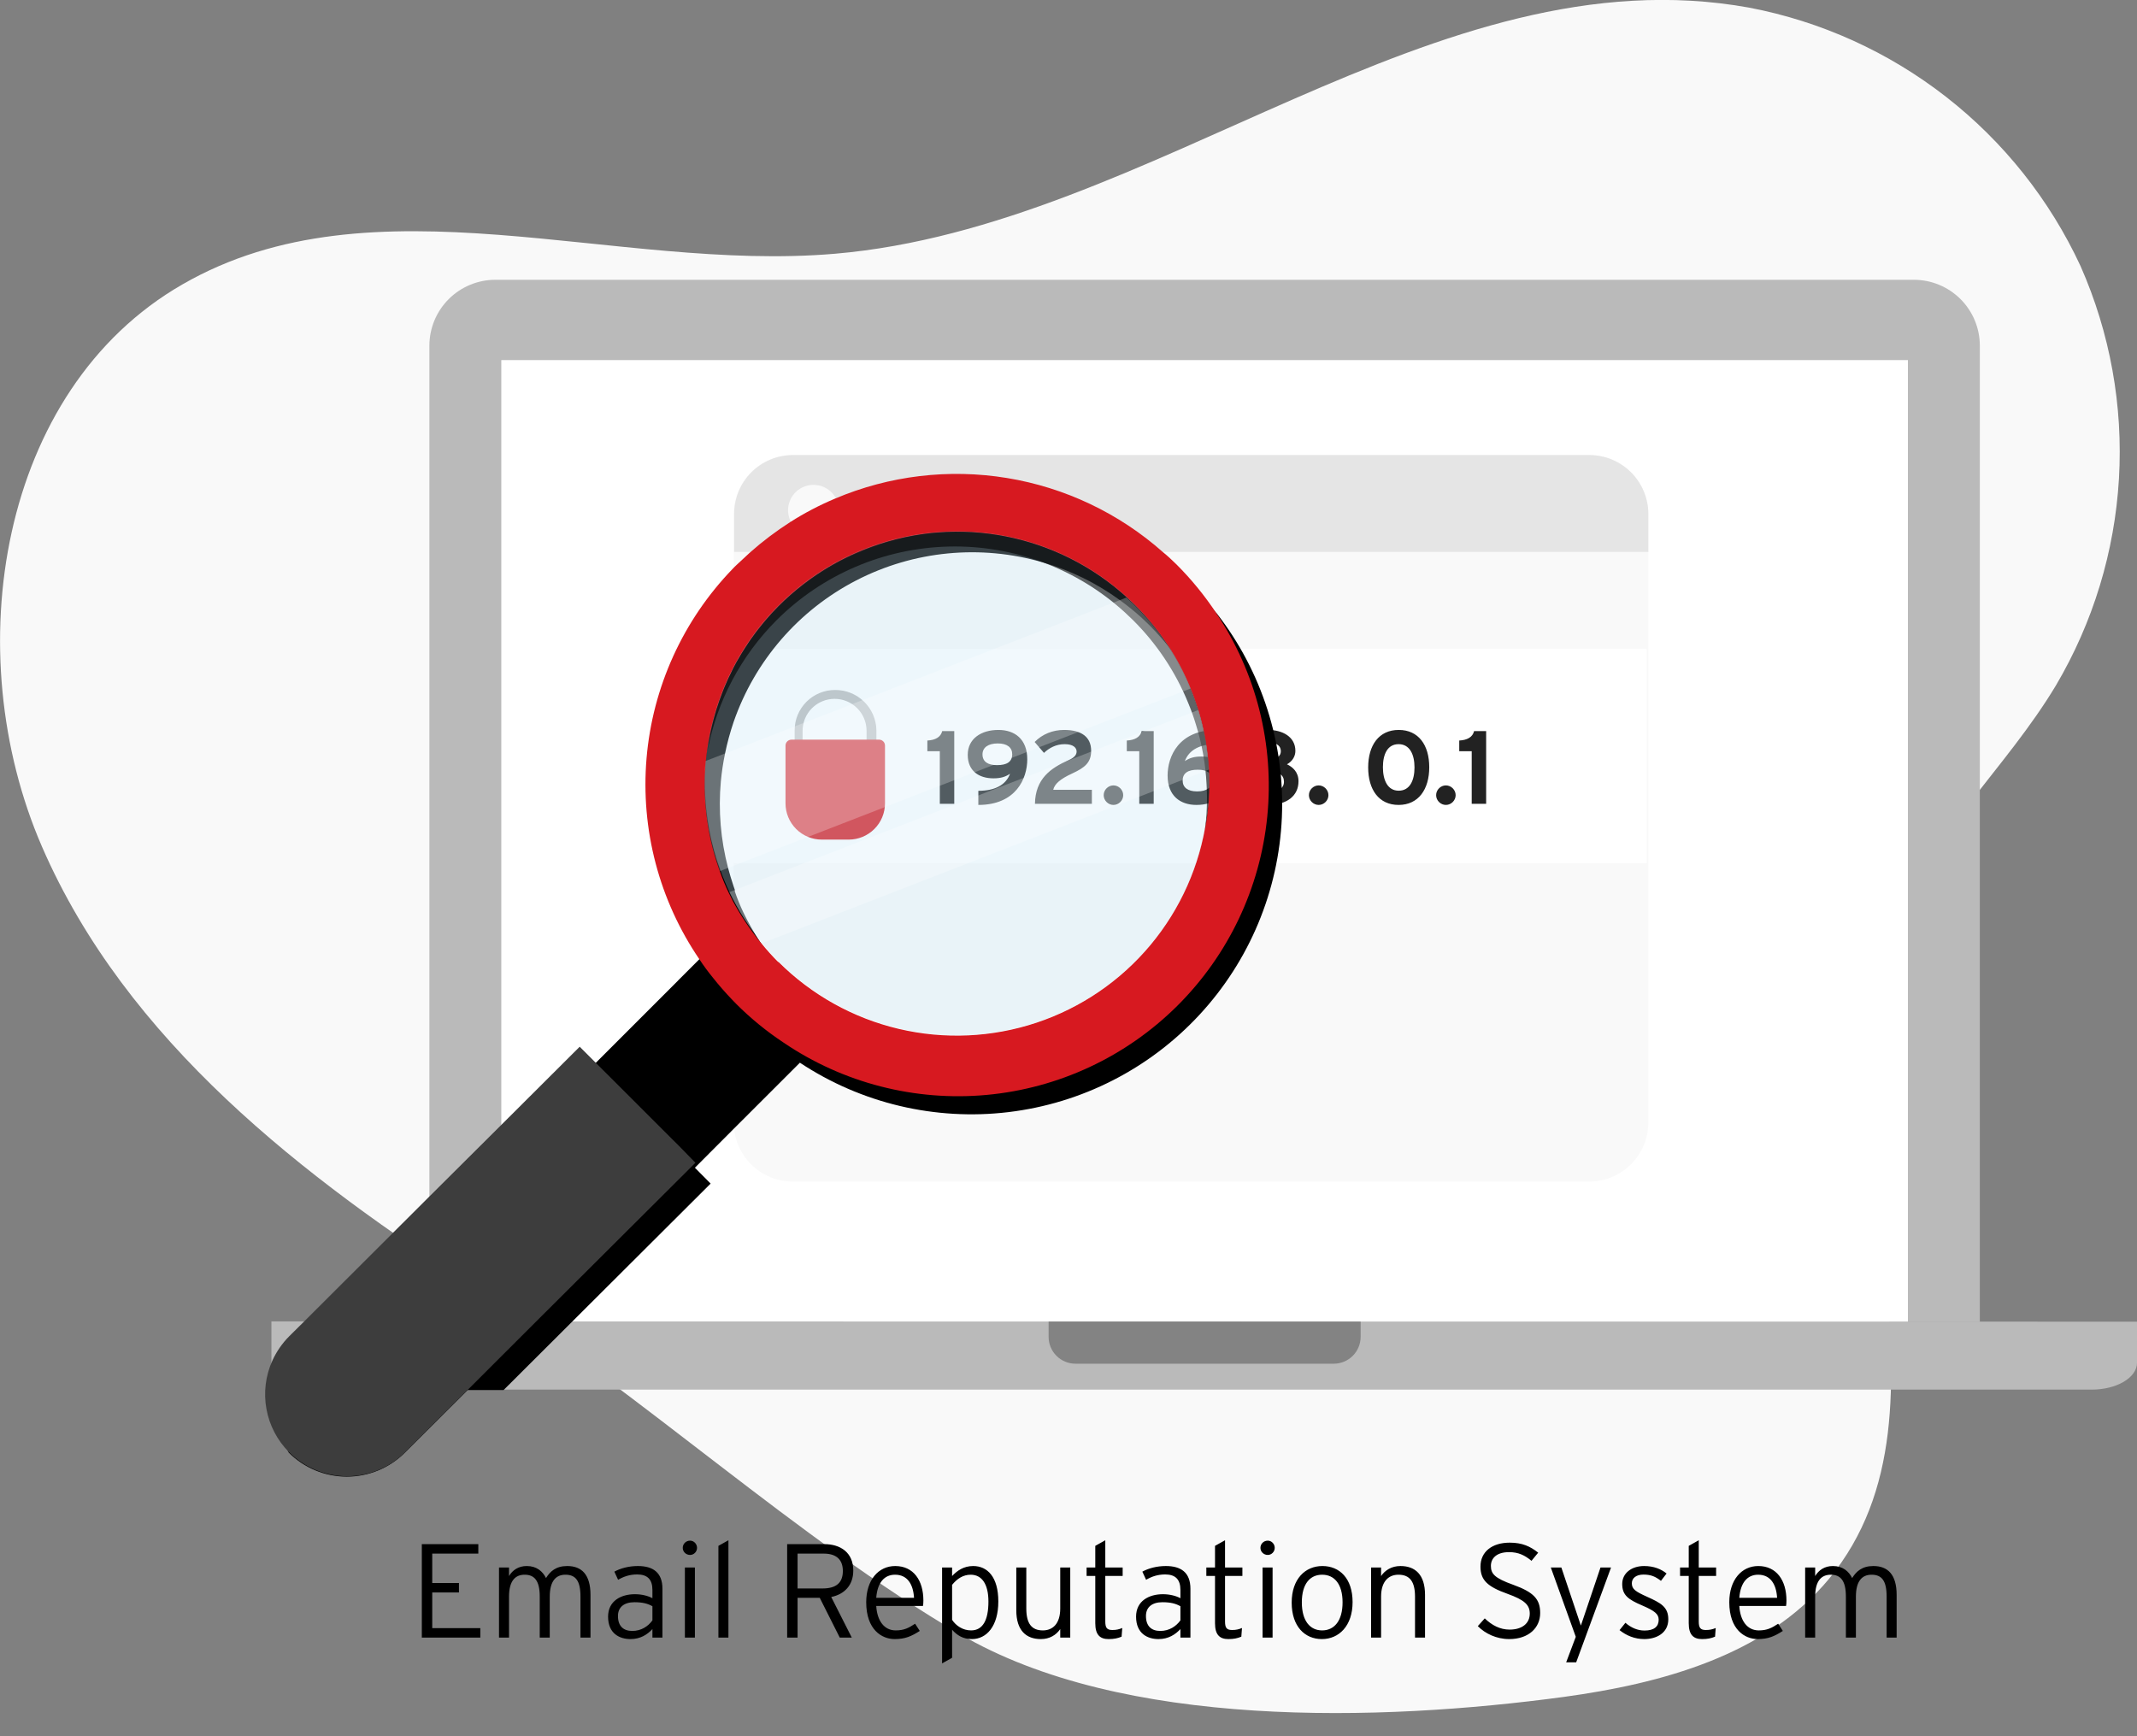 <svg width="288" height="234" viewBox="0 0 288 234" fill="none" xmlns="http://www.w3.org/2000/svg">
<rect x="0" y="0" width="288" height="234" fill="#808080" stroke="none"/>
<g clip-path="url(#clip0_724_914)">
<path d="M210.728 228.707C223.972 226.897 237.904 223.113 246.474 212.813C265.697 189.497 244.282 152.785 255.334 124.654C260.099 112.543 270.389 103.528 277.075 92.377C282.08 83.897 284.991 74.347 285.568 64.519C286.144 54.691 284.37 44.867 280.391 35.861C276.25 26.932 270.041 19.117 262.279 13.06C254.516 7.004 245.422 2.881 235.748 1.032C193.353 -6.644 155.414 30.521 112.548 34.196C82.853 36.748 50.367 23.461 24.568 38.341C-0.181 52.588 -5.707 87.924 5.653 114.1C17.012 140.276 40.783 158.668 64.789 174.037C86.675 188.049 107.456 207.382 129.361 220.235C151.265 233.088 186.069 232.038 210.728 228.707Z" fill="#F9F9F9"/>
<path d="M66.764 37.708H257.925C260.284 37.708 262.547 38.644 264.215 40.311C265.883 41.978 266.82 44.239 266.82 46.596V178.165H57.868V46.578C57.873 44.224 58.812 41.967 60.48 40.304C62.148 38.642 64.408 37.708 66.764 37.708Z" fill="#BABABA"/>
<path d="M257.127 48.533H67.561V178.165H257.127V48.533Z" fill="white"/>
<path d="M288 178.128V183.668C288 185.677 285.264 187.288 281.876 187.288H42.722C41.251 187.319 39.797 186.97 38.5 186.275C37.973 186.045 37.518 185.679 37.18 185.214C36.842 184.75 36.635 184.203 36.58 183.632V178.092L288 178.128Z" fill="#BABABA"/>
<g style="mix-blend-mode:soft-light" opacity="0.3">
<path d="M141.319 178.11H183.37V180.174C183.37 181.134 182.988 182.055 182.309 182.734C181.629 183.413 180.707 183.795 179.746 183.795H144.942C143.981 183.795 143.059 183.413 142.38 182.734C141.7 182.055 141.319 181.134 141.319 180.174V178.11Z" fill="black"/>
</g>
<path d="M222.142 69.278V151.282C222.142 153.392 221.305 155.415 219.813 156.908C218.322 158.401 216.299 159.243 214.188 159.247H106.841C105.795 159.248 104.759 159.041 103.793 158.641C102.826 158.24 101.949 157.653 101.21 156.913C100.471 156.174 99.886 155.295 99.487 154.329C99.088 153.363 98.884 152.328 98.887 151.282V69.278C98.884 68.234 99.088 67.199 99.487 66.234C99.886 65.269 100.472 64.392 101.211 63.653C101.95 62.915 102.828 62.33 103.794 61.931C104.76 61.533 105.795 61.329 106.841 61.331H214.188C216.298 61.331 218.321 62.168 219.812 63.659C221.304 65.149 222.142 67.17 222.142 69.278Z" fill="#F9F9F9"/>
<path d="M222.142 69.278V74.383H98.941V69.278C98.939 68.234 99.143 67.199 99.542 66.234C99.941 65.269 100.526 64.392 101.265 63.653C102.004 62.915 102.882 62.33 103.848 61.931C104.814 61.533 105.85 61.329 106.895 61.331H214.243C216.343 61.345 218.352 62.189 219.832 63.678C221.311 65.167 222.142 67.18 222.142 69.278Z" fill="#E5E5E5"/>
<path d="M113.055 68.771C113.055 69.449 112.854 70.111 112.477 70.674C112.1 71.237 111.564 71.675 110.937 71.934C110.31 72.192 109.621 72.259 108.956 72.126C108.291 71.992 107.681 71.664 107.203 71.184C106.725 70.704 106.4 70.092 106.27 69.428C106.14 68.763 106.21 68.074 106.472 67.449C106.734 66.825 107.176 66.291 107.741 65.918C108.307 65.544 108.971 65.346 109.649 65.35C110.098 65.35 110.542 65.439 110.956 65.611C111.371 65.783 111.747 66.035 112.064 66.353C112.38 66.671 112.631 67.048 112.801 67.463C112.971 67.878 113.057 68.323 113.055 68.771Z" fill="#F9F9F9"/>
<path opacity="0.6" d="M121.933 68.771C121.932 69.452 121.729 70.117 121.349 70.681C120.968 71.246 120.428 71.684 119.797 71.94C119.166 72.196 118.473 72.258 117.806 72.119C117.14 71.979 116.53 71.644 116.055 71.157C115.58 70.669 115.261 70.051 115.139 69.382C115.017 68.712 115.098 68.021 115.371 67.398C115.645 66.775 116.098 66.247 116.672 65.882C117.247 65.517 117.918 65.332 118.599 65.35C119.493 65.369 120.343 65.738 120.967 66.378C121.591 67.018 121.938 67.878 121.933 68.771Z" fill="#BDC7E5"/>
<path opacity="0.3" d="M130.81 68.771C130.81 69.448 130.609 70.109 130.233 70.672C129.857 71.235 129.322 71.673 128.696 71.932C128.071 72.191 127.382 72.259 126.718 72.127C126.054 71.995 125.444 71.669 124.965 71.191C124.486 70.712 124.16 70.102 124.028 69.439C123.895 68.775 123.963 68.087 124.222 67.462C124.482 66.837 124.921 66.302 125.484 65.927C126.047 65.55 126.709 65.35 127.386 65.35C128.294 65.35 129.165 65.71 129.807 66.352C130.449 66.994 130.81 67.864 130.81 68.771Z" fill="#BDC7E5"/>
<path d="M221.925 87.453H98.832V116.327H221.925V87.453Z" fill="white"/>
<path d="M112.529 92.993C111.088 92.993 109.705 93.565 108.686 94.583C107.667 95.602 107.094 96.983 107.094 98.423V103.673C107.094 105.132 107.674 106.532 108.707 107.564C109.74 108.596 111.141 109.176 112.602 109.176C114.063 109.176 115.464 108.596 116.497 107.564C117.529 106.532 118.11 105.132 118.11 103.673V98.423C118.086 96.965 117.486 95.576 116.44 94.558C115.395 93.541 113.989 92.978 112.529 92.993ZM116.787 103.745C116.787 104.888 116.333 105.984 115.524 106.792C114.716 107.6 113.619 108.054 112.475 108.054C111.331 108.054 110.235 107.6 109.426 106.792C108.617 105.984 108.163 104.888 108.163 103.745V98.496C108.163 97.353 108.617 96.257 109.426 95.449C110.235 94.641 111.331 94.187 112.475 94.187C113.619 94.187 114.716 94.641 115.524 95.449C116.333 96.257 116.787 97.353 116.787 98.496V103.745Z" fill="#BABABA"/>
<path d="M119.269 100.487V108.271C119.269 108.913 119.143 109.548 118.897 110.141C118.651 110.734 118.291 111.273 117.836 111.727C117.382 112.181 116.843 112.541 116.249 112.787C115.656 113.032 115.02 113.159 114.377 113.159H110.754C109.456 113.159 108.212 112.644 107.295 111.727C106.377 110.81 105.862 109.567 105.862 108.271V100.487C105.862 100.382 105.883 100.279 105.923 100.182C105.963 100.085 106.022 99.998 106.096 99.924C106.17 99.85 106.258 99.791 106.354 99.751C106.451 99.711 106.555 99.69 106.659 99.69H118.526C118.728 99.704 118.917 99.794 119.055 99.942C119.193 100.09 119.27 100.285 119.269 100.487Z" fill="#D71920"/>
<path d="M128.604 108.331V98.531H126.98C126.784 99.343 126.07 99.749 124.978 99.805V101.247H126.658V108.331H128.604ZM138.443 102.339C138.443 99.595 136.735 98.377 134.551 98.377C132.241 98.377 130.421 99.553 130.421 101.737C130.421 103.907 131.933 104.901 133.879 104.901C134.873 104.901 135.489 104.705 136.119 104.285C135.559 105.783 134.117 106.581 131.849 106.581V108.485C136.931 108.485 138.443 104.915 138.443 102.339ZM136.413 101.653C136.413 102.675 135.699 103.123 134.369 103.123C133.137 103.123 132.409 102.661 132.409 101.667C132.409 100.757 133.165 100.197 134.467 100.197C135.741 100.197 136.413 100.743 136.413 101.653ZM147.15 108.331V106.441H141.942C142.124 105.685 142.796 105.027 144.532 104.229C146.198 103.459 147.052 102.773 147.052 101.191C147.052 99.315 145.736 98.377 143.412 98.377C141.858 98.377 140.472 98.951 139.436 100.001L140.696 101.471C141.382 100.813 142.32 100.295 143.482 100.295C144.658 100.295 145.092 100.785 145.092 101.289C145.092 101.709 144.826 102.101 143.986 102.465C141.592 103.515 139.534 104.971 139.478 108.331H147.15ZM151.373 107.169C151.373 106.455 150.771 105.853 150.057 105.853C149.343 105.853 148.741 106.455 148.741 107.169C148.741 107.883 149.343 108.485 150.057 108.485C150.771 108.485 151.373 107.883 151.373 107.169ZM155.483 108.331V98.531H153.859C153.663 99.343 152.949 99.749 151.857 99.805V101.247H153.537V108.331H155.483ZM165.378 105.125C165.378 102.955 163.866 101.961 161.92 101.961C160.926 101.961 160.31 102.157 159.68 102.577C160.24 101.079 161.682 100.281 163.95 100.281V98.377C158.868 98.377 157.356 101.947 157.356 104.523C157.356 107.267 159.064 108.485 161.248 108.485C163.558 108.485 165.378 107.309 165.378 105.125ZM163.39 105.195C163.39 106.105 162.634 106.665 161.332 106.665C160.058 106.665 159.386 106.119 159.386 105.209C159.386 104.187 160.1 103.739 161.43 103.739C162.662 103.739 163.39 104.201 163.39 105.195ZM174.997 105.293C174.997 104.047 174.199 103.361 173.443 103.011C174.199 102.591 174.577 101.905 174.577 101.205C174.577 99.287 172.827 98.377 170.895 98.377C168.837 98.377 167.213 99.357 167.213 101.289C167.213 102.017 167.647 102.633 168.347 103.011C167.605 103.333 166.793 104.033 166.793 105.391C166.793 107.323 168.361 108.485 170.895 108.485C173.429 108.485 174.997 107.267 174.997 105.293ZM172.617 101.247C172.617 101.891 172.099 102.353 170.895 102.353C169.761 102.353 169.173 101.863 169.173 101.233C169.173 100.603 169.677 100.071 170.895 100.071C172.183 100.071 172.617 100.617 172.617 101.247ZM173.037 105.363C173.037 106.259 172.239 106.763 170.895 106.763C169.649 106.763 168.753 106.245 168.753 105.349C168.753 104.509 169.425 103.963 170.895 103.963C172.379 103.963 173.037 104.467 173.037 105.363ZM179.031 107.169C179.031 106.455 178.429 105.853 177.715 105.853C177.001 105.853 176.399 106.455 176.399 107.169C176.399 107.883 177.001 108.485 177.715 108.485C178.429 108.485 179.031 107.883 179.031 107.169ZM192.618 103.403C192.618 100.421 191.176 98.377 188.502 98.377C185.828 98.377 184.386 100.449 184.386 103.431C184.386 106.413 185.814 108.485 188.488 108.485C191.162 108.485 192.618 106.385 192.618 103.403ZM190.63 103.431C190.63 105.181 190 106.567 188.502 106.567C187.004 106.567 186.374 105.153 186.374 103.403C186.374 101.653 186.99 100.295 188.488 100.295C189.986 100.295 190.63 101.681 190.63 103.431ZM196.176 107.169C196.176 106.455 195.574 105.853 194.86 105.853C194.146 105.853 193.544 106.455 193.544 107.169C193.544 107.883 194.146 108.485 194.86 108.485C195.574 108.485 196.176 107.883 196.176 107.169ZM200.286 108.331V98.531H198.662C198.466 99.343 197.752 99.749 196.66 99.805V101.247H198.34V108.331H200.286Z" fill="#222222"/>
<g style="mix-blend-mode:soft-light">
<path d="M163.893 82.602C162.867 81.296 161.766 80.051 160.596 78.872C158.986 77.274 157.253 75.803 155.414 74.474C148.039 69.174 139.131 66.428 130.049 66.653C128.186 66.695 126.328 66.865 124.487 67.16C123.581 67.287 122.675 67.468 121.77 67.685C119.547 68.174 117.371 68.852 115.265 69.713C114.269 70.129 113.272 70.563 112.294 71.07C111.316 71.577 110.826 71.812 110.12 72.229C108.922 72.915 107.76 73.665 106.641 74.474C104.771 75.792 103.014 77.263 101.387 78.872C100.499 79.741 99.575 80.683 98.869 81.606C93.404 88.145 90.067 96.195 89.303 104.68C88.539 113.164 90.384 121.68 94.593 129.089C95.1 129.976 95.644 130.899 96.242 131.732C96.295 131.832 96.356 131.929 96.423 132.021L93.687 134.737L93.451 134.972L82.689 145.725L82.309 146.105L80.099 143.878L67.579 156.369L57.868 166.036L50.259 173.639L45.675 178.183L40.946 182.907C39.944 183.897 39.144 185.071 38.591 186.365C37.949 187.861 37.645 189.481 37.701 191.108C37.757 192.735 38.173 194.33 38.917 195.778C40.993 197.852 43.808 199.017 46.744 199.017C49.679 199.017 52.495 197.852 54.571 195.778L63.032 187.343H67.869L77.055 178.183L95.771 159.519L93.651 157.383L98.959 152.061L107.801 143.227C116.081 148.707 126.042 151.068 135.904 149.887C145.766 148.707 154.887 144.062 161.637 136.782C168.388 129.502 172.328 120.061 172.755 110.146C173.181 100.231 170.066 90.488 163.966 82.656L163.893 82.602ZM162.39 95.545C162.77 96.504 163.114 97.464 163.422 98.441C164.23 101.051 164.711 103.751 164.854 106.479C165.243 113.349 163.533 120.175 159.953 126.053C156.372 131.931 151.089 136.584 144.802 139.394C138.516 142.205 131.523 143.041 124.751 141.793C117.978 140.544 111.745 137.269 106.877 132.402C106.073 131.602 105.312 130.762 104.594 129.885C103.815 128.908 103.072 127.912 102.402 126.898C101.581 125.644 100.843 124.338 100.191 122.988C99.749 122.065 99.362 121.116 99.032 120.146C99.025 120.074 99.025 120.001 99.032 119.929L98.869 119.458C98.597 118.644 98.343 117.829 98.126 116.996C97.124 113.19 96.793 109.239 97.147 105.32C97.264 104.062 97.451 102.81 97.709 101.573C98.006 100.126 98.394 98.699 98.869 97.301C101.724 89.057 107.643 82.225 115.4 78.222C123.157 74.219 132.159 73.35 140.54 75.795C144.27 76.874 147.783 78.595 150.921 80.882C151.947 81.626 152.932 82.424 153.874 83.271L154.998 84.358C155.867 85.226 156.664 86.168 157.425 87.055C159.508 89.625 161.205 92.485 162.462 95.545H162.39Z" fill="black"/>
</g>
<path d="M109.178 137L62.234 183.867C59.916 186.184 55.513 185.532 52.397 182.419C49.28 179.305 48.628 174.906 50.947 172.589L97.89 125.649L109.178 137Z" fill="black"/>
<g style="mix-blend-mode:soft-light" opacity="0.3">
<path d="M109.178 137L102.293 143.824C101.115 142.666 99.956 141.471 98.814 140.294C96.278 137.633 93.796 134.863 91.368 132.166L97.818 125.722L109.178 137Z" fill="black"/>
</g>
<path d="M163.893 82.602C162.341 80.256 160.556 78.073 158.567 76.085C157.987 75.523 157.407 74.962 156.755 74.437C150.826 69.177 143.525 65.704 135.7 64.423C127.875 63.141 119.847 64.103 112.548 67.196C110.444 68.079 108.42 69.138 106.496 70.364C104.581 71.591 102.763 72.965 101.061 74.474C100.463 75.017 99.883 75.578 99.249 76.157C99.068 76.32 98.923 76.483 98.742 76.664C92.05 83.585 87.951 92.601 87.135 102.19C86.32 111.779 88.839 121.356 94.267 129.306C94.827 130.158 95.431 130.98 96.079 131.768C96.894 132.8 97.782 133.813 98.706 134.773L99.231 135.316C101.171 137.256 103.302 138.997 105.59 140.511C113.631 145.971 123.323 148.465 133.003 147.565C142.683 146.665 151.748 142.427 158.643 135.579C165.538 128.731 169.832 119.699 170.79 110.032C171.748 100.366 169.31 90.668 163.893 82.602ZM104.884 129.668C104.086 128.869 103.33 128.029 102.619 127.152L102.42 126.916C101.044 125.224 99.831 123.405 98.796 121.486C98.597 121.106 98.398 120.707 98.216 120.327C97.768 119.404 97.375 118.455 97.039 117.485C94.183 109.675 94.293 101.089 97.347 93.354C97.495 92.921 97.671 92.498 97.872 92.087C98.036 91.658 98.23 91.24 98.452 90.838C98.579 90.549 98.724 90.259 98.869 89.951C99.014 89.643 99.448 88.901 99.756 88.394C100.064 87.887 100.209 87.634 100.463 87.272C100.505 87.195 100.553 87.123 100.608 87.055C100.789 86.747 101.007 86.439 101.206 86.15C102.328 84.562 103.582 83.072 104.956 81.696C106.985 79.677 109.255 77.914 111.714 76.447C112.988 75.69 114.314 75.024 115.682 74.455C118.912 73.052 122.341 72.161 125.846 71.812C126.933 71.722 128.038 71.668 129.125 71.668C137.534 71.707 145.629 74.861 151.845 80.52L152.968 81.606C154.632 83.257 156.12 85.078 157.407 87.037C158.597 88.846 159.604 90.768 160.415 92.775C160.813 93.734 161.157 94.694 161.465 95.671C162.263 98.284 162.744 100.982 162.897 103.709C162.96 104.867 162.96 106.027 162.897 107.185C162.858 108.258 162.755 109.328 162.589 110.389C161.702 116.636 159.091 122.513 155.048 127.36C151.005 132.208 145.69 135.834 139.7 137.832C133.71 139.83 127.281 140.121 121.135 138.673C114.988 137.224 109.367 134.094 104.902 129.632L104.884 129.668Z" fill="#D71920"/>
<path opacity="0.3" d="M153.023 129.56C149.866 132.716 146.118 135.219 141.993 136.927C137.868 138.636 133.446 139.515 128.98 139.515C124.515 139.515 120.093 138.636 115.968 136.927C111.843 135.219 108.095 132.716 104.938 129.56C104.141 128.76 103.385 127.92 102.673 127.043C100.931 124.932 99.452 122.615 98.271 120.146C97.83 119.219 97.437 118.271 97.093 117.304C94.462 110.169 94.304 102.358 96.644 95.122C98.984 87.886 103.687 81.644 109.999 77.397C116.312 73.149 123.869 71.141 131.459 71.694C139.049 72.247 146.234 75.329 151.863 80.447L152.986 81.516C156.195 84.707 158.727 88.512 160.433 92.703C160.831 93.662 161.176 94.622 161.484 95.599C163.289 101.494 163.456 107.769 161.966 113.751C160.475 119.734 157.384 125.198 153.023 129.56Z" fill="#C1E5F3"/>
<g style="mix-blend-mode:soft-light" opacity="0.6">
<path d="M104.648 83.597C110.83 77.422 119.154 73.864 127.893 73.662C136.632 73.459 145.112 76.629 151.573 82.511L152.697 83.579C155.905 86.771 158.437 90.576 160.143 94.766C160.538 95.713 160.883 96.68 161.176 97.663C161.992 100.277 162.473 102.983 162.607 105.718C162.728 107.809 162.649 109.906 162.371 111.982C163.418 106.562 163.12 100.968 161.502 95.69C161.194 94.712 160.85 93.753 160.451 92.793C158.751 88.604 156.225 84.8 153.023 81.606L151.899 80.538C147.319 76.353 141.677 73.504 135.589 72.3C129.5 71.096 123.198 71.584 117.367 73.71C111.537 75.836 106.401 79.519 102.52 84.358C98.639 89.198 96.16 95.008 95.354 101.157C96.626 94.507 99.863 88.391 104.648 83.597Z" fill="black"/>
</g>
<path opacity="0.25" d="M160.451 92.793L97.039 117.395C95.294 112.659 94.626 107.595 95.082 102.569L151.809 80.538L152.932 81.606C156.167 84.791 158.724 88.597 160.451 92.793Z" fill="white"/>
<path opacity="0.25" d="M162.933 103.727L102.691 127.134C100.949 125.022 99.47 122.706 98.289 120.237L161.502 95.69C162.301 98.302 162.782 101 162.933 103.727Z" fill="white"/>
<path d="M93.723 156.713L72.236 178.128L63.068 187.288L54.607 195.724C52.531 197.798 49.716 198.963 46.78 198.963C43.844 198.963 41.029 197.798 38.953 195.724C37.371 194.136 36.309 192.105 35.908 189.9C35.507 187.696 35.785 185.421 36.707 183.378C37.262 182.161 38.029 181.051 38.971 180.102L40.964 178.128L57.904 161.221L67.615 151.554L78.124 141.073L80.352 143.299L82.726 145.671L91.64 154.577L93.723 156.713Z" fill="#3D3D3D"/>
<path d="M64.732 220.711V219.433H58.252V214.627H61.852V213.349H58.252V209.389H64.462V208.111H56.848V220.711H64.732ZM79.58 220.711V214.951C79.58 212.197 78.374 211.063 76.448 211.063C74.918 211.063 74.144 211.783 73.586 212.683C73.136 211.783 72.326 211.063 70.994 211.063C69.878 211.063 69.086 211.603 68.6 212.413V211.261H67.25V220.711H68.6V215.185C68.6 213.097 69.41 212.233 70.706 212.233C72.02 212.233 72.74 213.025 72.74 215.185V220.711H74.09V215.185C74.09 213.097 74.918 212.233 76.196 212.233C77.564 212.233 78.23 213.025 78.23 215.185V220.711H79.58ZM89.276 220.711V214.123C89.276 211.927 87.998 211.063 85.964 211.063C84.74 211.063 83.624 211.369 82.796 211.819L83.3 212.917C84.074 212.467 84.884 212.197 85.874 212.197C87.26 212.197 87.926 212.881 87.926 214.285V215.401C87.368 215.095 86.522 214.861 85.568 214.861C83.696 214.861 81.95 215.761 81.95 217.885C81.95 220.171 83.498 220.909 84.974 220.909C86.324 220.909 87.26 220.279 87.926 219.559V220.711H89.276ZM87.926 218.389C87.35 219.181 86.432 219.811 85.208 219.811C84.056 219.811 83.282 219.199 83.282 217.795C83.282 216.607 84.11 215.941 85.496 215.941C86.648 215.941 87.314 216.139 87.926 216.481V218.389ZM93.939 208.615C93.939 208.075 93.507 207.643 93.003 207.643C92.445 207.643 92.013 208.075 92.013 208.615C92.013 209.137 92.445 209.569 93.003 209.569C93.507 209.569 93.939 209.137 93.939 208.615ZM93.651 220.711V211.261H92.301V220.711H93.651ZM98.169 220.711V207.589L96.819 208.345V220.711H98.169ZM114.994 211.675C114.994 209.245 113.284 208.111 111.07 208.111H106.084V220.711H107.488V215.347H110.476L113.176 220.711H114.796L112.024 215.239C113.824 214.861 114.994 213.637 114.994 211.675ZM113.59 211.729C113.59 213.313 112.708 214.087 110.836 214.087H107.488V209.389H111.016C112.69 209.389 113.59 210.181 113.59 211.729ZM124.442 215.707C124.442 213.007 123.11 211.063 120.644 211.063C118.394 211.063 116.738 212.935 116.738 215.941C116.738 219.649 118.844 220.909 120.572 220.909C121.994 220.909 122.822 220.531 123.956 219.811L123.326 218.839C122.462 219.415 121.814 219.739 120.716 219.739C119.168 219.739 118.214 218.461 118.088 216.445H124.388C124.424 216.229 124.442 216.031 124.442 215.707ZM123.182 215.347H118.088C118.25 213.241 119.222 212.233 120.626 212.233C122.282 212.233 123.074 213.511 123.182 215.347ZM134.541 215.833C134.541 212.503 133.047 211.063 131.157 211.063C129.879 211.063 128.979 211.693 128.313 212.413V211.261H126.963V224.185L128.313 223.429V219.649C128.979 220.405 129.789 220.909 130.977 220.909C132.957 220.909 134.541 219.181 134.541 215.833ZM133.209 215.851C133.209 218.389 132.435 219.739 130.869 219.739C129.753 219.739 128.835 219.109 128.313 218.317V213.601C128.979 212.773 129.807 212.233 130.815 212.233C132.309 212.233 133.209 213.475 133.209 215.851ZM144.236 220.711V211.261H142.886V216.787C142.886 218.857 141.86 219.739 140.546 219.739C139.034 219.739 138.314 218.821 138.314 216.787V211.261H136.964V217.021C136.964 219.739 138.278 220.909 140.276 220.909C141.464 220.909 142.346 220.351 142.886 219.559V220.711H144.236ZM151.299 212.395V211.261H148.959V207.589L147.609 208.345V211.261H146.439V212.395H147.609V218.767C147.609 220.333 148.239 220.909 149.409 220.909C150.129 220.909 150.633 220.801 151.155 220.585L151.245 219.415C150.813 219.595 150.453 219.685 149.913 219.685C149.193 219.685 148.959 219.397 148.959 218.551V212.395H151.299ZM160.432 220.711V214.123C160.432 211.927 159.154 211.063 157.12 211.063C155.896 211.063 154.78 211.369 153.952 211.819L154.456 212.917C155.23 212.467 156.04 212.197 157.03 212.197C158.416 212.197 159.082 212.881 159.082 214.285V215.401C158.524 215.095 157.678 214.861 156.724 214.861C154.852 214.861 153.106 215.761 153.106 217.885C153.106 220.171 154.654 220.909 156.13 220.909C157.48 220.909 158.416 220.279 159.082 219.559V220.711H160.432ZM159.082 218.389C158.506 219.181 157.588 219.811 156.364 219.811C155.212 219.811 154.438 219.199 154.438 217.795C154.438 216.607 155.266 215.941 156.652 215.941C157.804 215.941 158.47 216.139 159.082 216.481V218.389ZM167.435 212.395V211.261H165.095V207.589L163.745 208.345V211.261H162.575V212.395H163.745V218.767C163.745 220.333 164.375 220.909 165.545 220.909C166.265 220.909 166.769 220.801 167.291 220.585L167.381 219.415C166.949 219.595 166.589 219.685 166.049 219.685C165.329 219.685 165.095 219.397 165.095 218.551V212.395H167.435ZM171.793 208.615C171.793 208.075 171.361 207.643 170.857 207.643C170.299 207.643 169.867 208.075 169.867 208.615C169.867 209.137 170.299 209.569 170.857 209.569C171.361 209.569 171.793 209.137 171.793 208.615ZM171.505 220.711V211.261H170.155V220.711H171.505ZM182.286 215.923C182.286 212.719 180.522 211.063 178.218 211.063C175.914 211.063 174.078 212.791 174.078 215.995C174.078 219.199 175.842 220.909 178.146 220.909C180.45 220.909 182.286 219.127 182.286 215.923ZM180.936 215.959C180.936 218.443 179.82 219.739 178.182 219.739C176.544 219.739 175.446 218.443 175.446 215.959C175.446 213.475 176.544 212.233 178.182 212.233C179.82 212.233 180.936 213.475 180.936 215.959ZM192.049 220.711V214.951C192.049 212.233 190.735 211.063 188.737 211.063C187.549 211.063 186.667 211.621 186.127 212.413V211.261H184.777V220.711H186.127V215.185C186.127 213.115 187.153 212.233 188.467 212.233C189.979 212.233 190.699 213.151 190.699 215.185V220.711H192.049ZM207.568 217.399C207.568 215.527 206.704 214.591 203.914 213.583C201.394 212.683 200.926 212.089 200.926 211.045C200.926 210.055 201.646 209.191 203.374 209.191C204.634 209.191 205.48 209.605 206.398 210.361L207.298 209.263C206.236 208.417 205.156 207.913 203.464 207.913C201.106 207.913 199.522 209.119 199.522 211.135C199.522 212.953 200.44 213.835 203.158 214.807C205.462 215.635 206.164 216.301 206.164 217.471C206.164 218.803 205.12 219.631 203.446 219.631C202.15 219.631 201.052 219.037 200.098 218.119L199.162 219.163C200.152 220.171 201.682 220.909 203.392 220.909C206.02 220.909 207.568 219.379 207.568 217.399ZM217.118 211.261H215.696L213.374 218.137L213.05 219.091L212.726 218.119L210.422 211.261H209L212.366 220.603L211.07 224.041H212.42L217.118 211.261ZM224.834 218.245C224.834 216.553 223.79 216.031 222.008 215.221C220.406 214.501 219.92 214.177 219.92 213.385C219.92 212.701 220.496 212.215 221.486 212.215C222.494 212.215 223.106 212.485 223.844 213.061L224.6 212.071C223.88 211.477 222.872 211.063 221.576 211.063C219.866 211.063 218.624 212.035 218.624 213.475C218.624 214.987 219.416 215.563 221.306 216.373C222.98 217.093 223.538 217.525 223.538 218.299C223.538 219.217 222.926 219.757 221.63 219.757C220.694 219.757 219.812 219.379 219.056 218.713L218.264 219.703C219.164 220.423 220.298 220.909 221.594 220.909C223.232 220.909 224.834 220.099 224.834 218.245ZM231.279 212.395V211.261H228.939V207.589L227.589 208.345V211.261H226.419V212.395H227.589V218.767C227.589 220.333 228.219 220.909 229.389 220.909C230.109 220.909 230.613 220.801 231.135 220.585L231.225 219.415C230.793 219.595 230.433 219.685 229.893 219.685C229.173 219.685 228.939 219.397 228.939 218.551V212.395H231.279ZM240.757 215.707C240.757 213.007 239.425 211.063 236.959 211.063C234.709 211.063 233.053 212.935 233.053 215.941C233.053 219.649 235.159 220.909 236.887 220.909C238.309 220.909 239.137 220.531 240.271 219.811L239.641 218.839C238.777 219.415 238.129 219.739 237.031 219.739C235.483 219.739 234.529 218.461 234.403 216.445H240.703C240.739 216.229 240.757 216.031 240.757 215.707ZM239.497 215.347H234.403C234.565 213.241 235.537 212.233 236.941 212.233C238.597 212.233 239.389 213.511 239.497 215.347ZM255.607 220.711V214.951C255.607 212.197 254.401 211.063 252.475 211.063C250.945 211.063 250.171 211.783 249.613 212.683C249.163 211.783 248.353 211.063 247.021 211.063C245.905 211.063 245.113 211.603 244.627 212.413V211.261H243.277V220.711H244.627V215.185C244.627 213.097 245.437 212.233 246.733 212.233C248.047 212.233 248.767 213.025 248.767 215.185V220.711H250.117V215.185C250.117 213.097 250.945 212.233 252.223 212.233C253.591 212.233 254.257 213.025 254.257 215.185V220.711H255.607Z" fill="black"/>
</g>
<defs>
<clipPath id="clip0_724_914">
<rect width="288" height="233.812" fill="white"/>
</clipPath>
</defs>
</svg>
